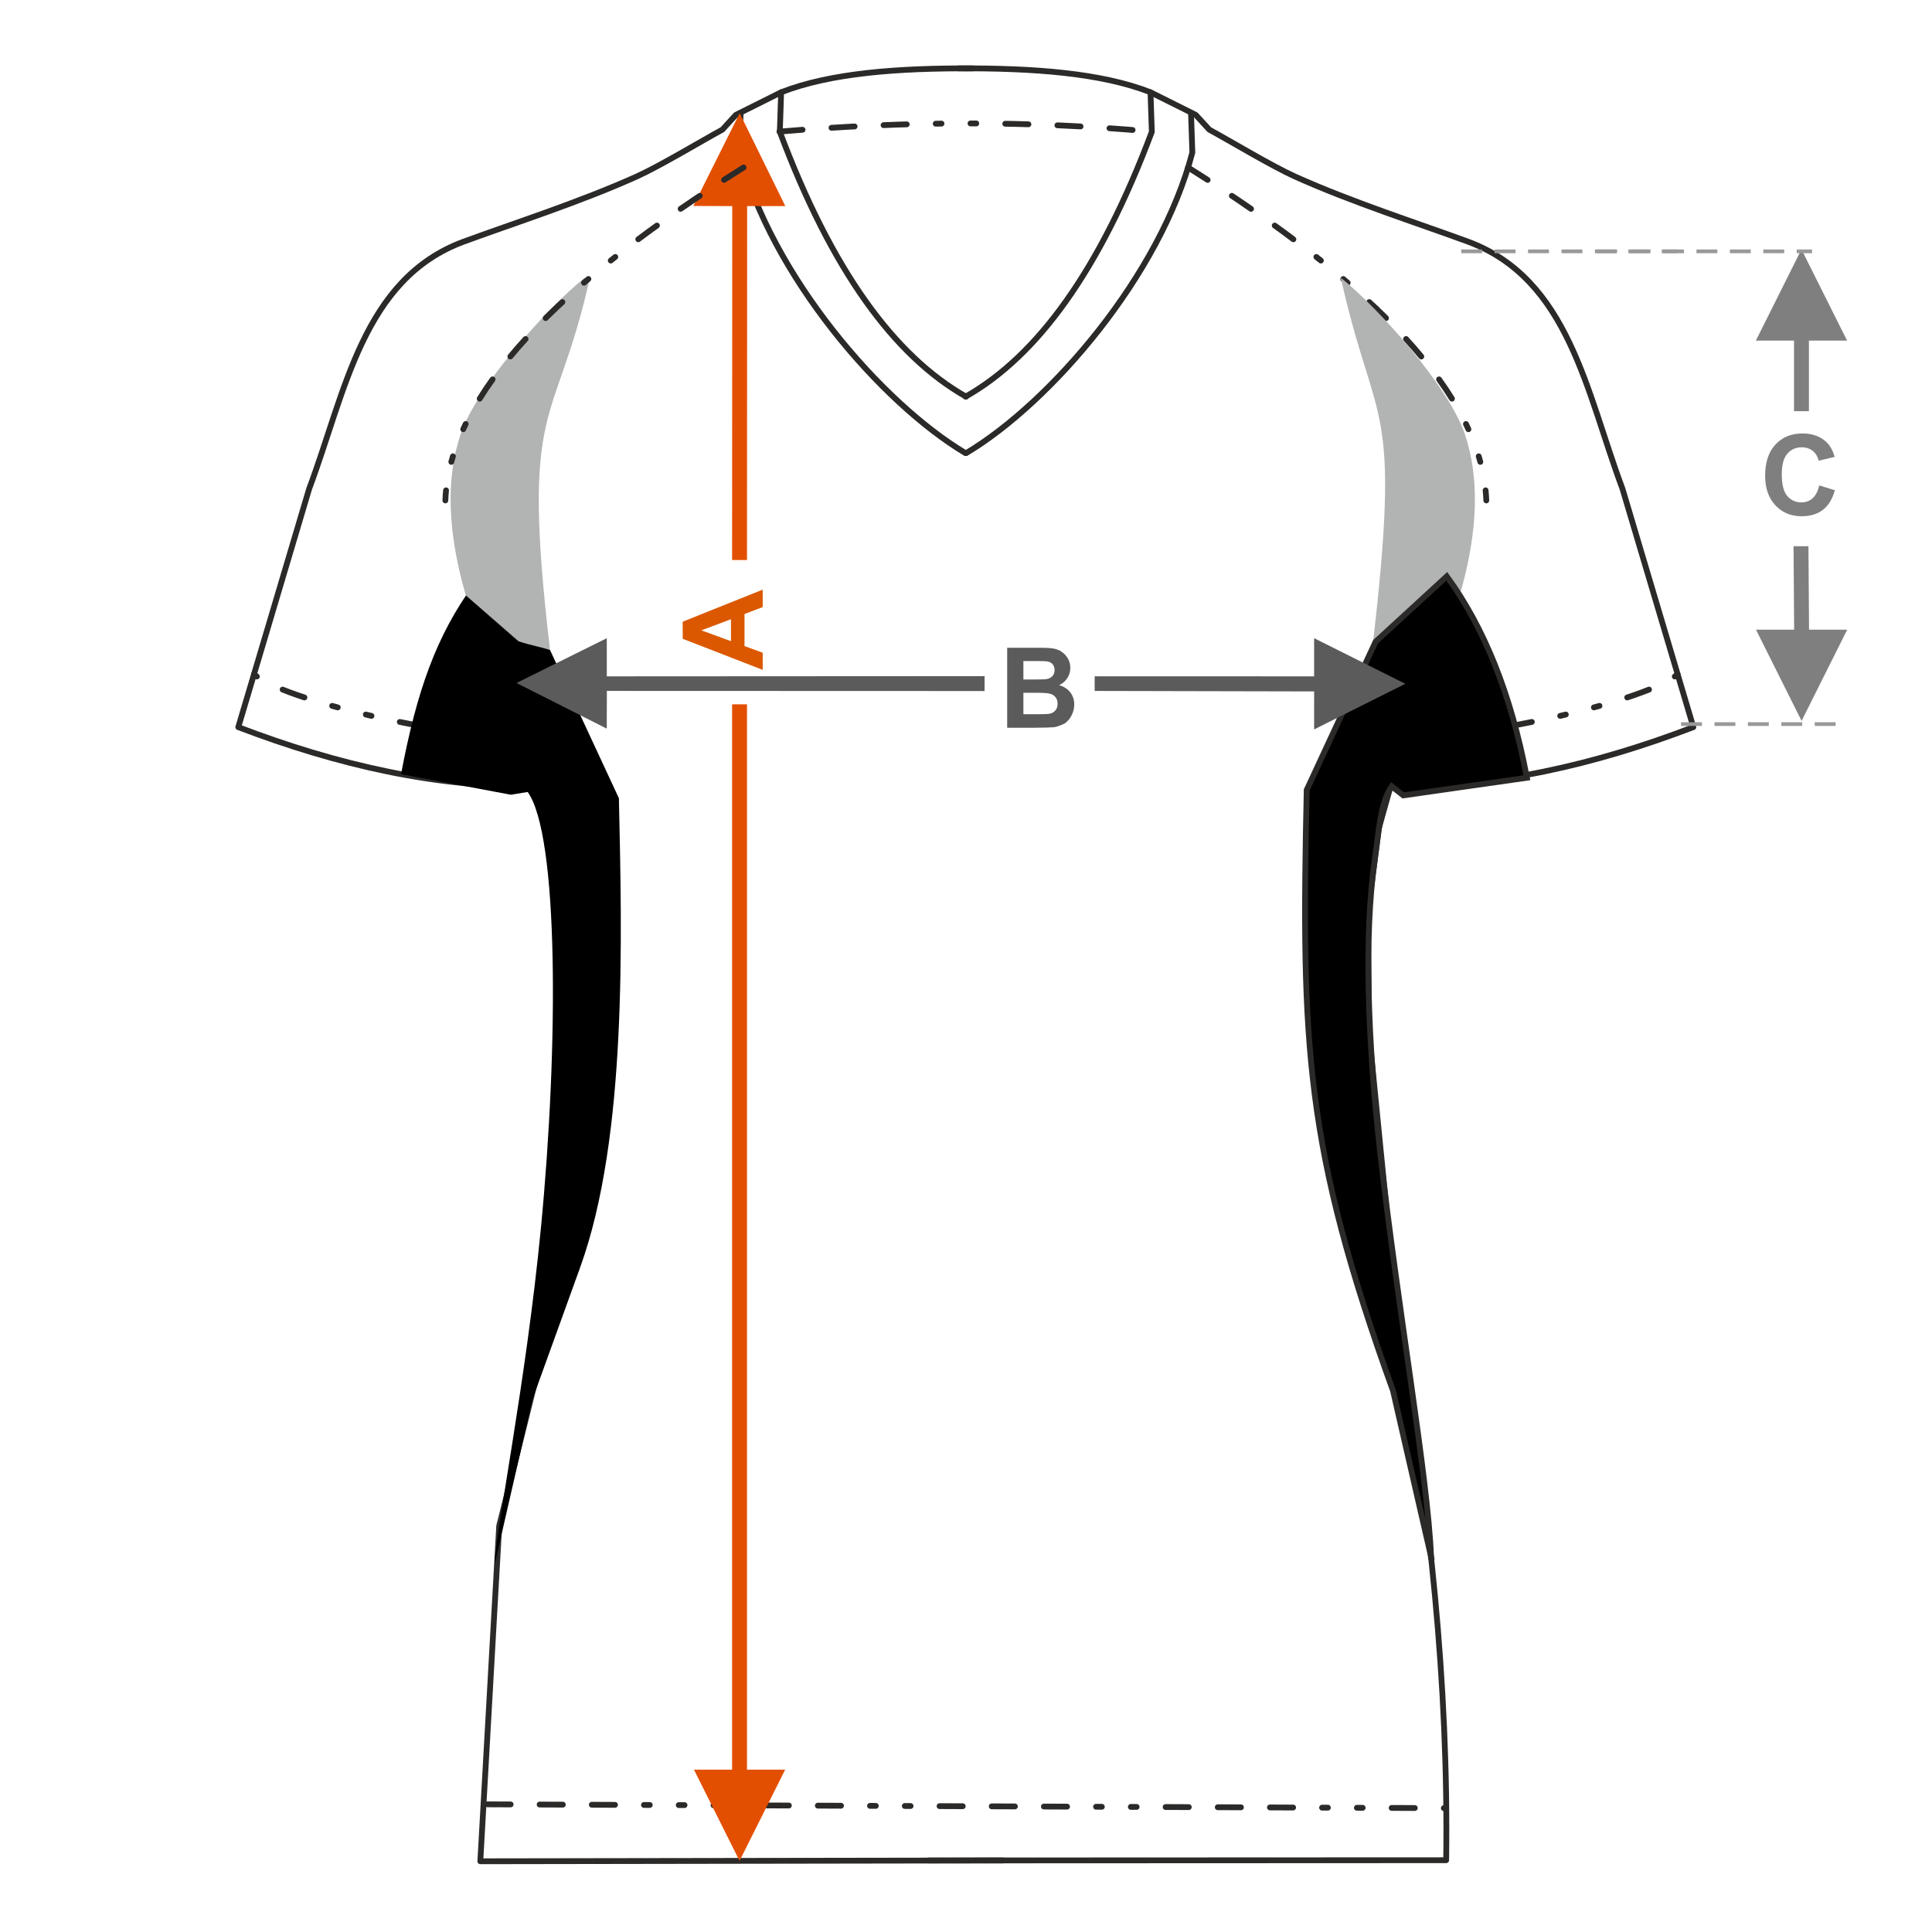 <?xml version="1.0" encoding="UTF-8"?>
<!DOCTYPE svg PUBLIC "-//W3C//DTD SVG 1.1//EN" "http://www.w3.org/Graphics/SVG/1.1/DTD/svg11.dtd">
<!-- Creator: CorelDRAW 2017 -->
<svg xmlns="http://www.w3.org/2000/svg" xml:space="preserve" width="1000px" height="1000px" version="1.1" style="shape-rendering:geometricPrecision; text-rendering:geometricPrecision; image-rendering:optimizeQuality; fill-rule:evenodd; clip-rule:evenodd"
viewBox="0 0 1000 1000"
 xmlns:xlink="http://www.w3.org/1999/xlink">
 <defs>
  <style type="text/css">
   <![CDATA[
    .str2 {stroke:#2B2A29;stroke-width:3;stroke-miterlimit:22.926}
    .str0 {stroke:#2B2A29;stroke-width:3;stroke-linecap:round;stroke-linejoin:round;stroke-miterlimit:22.926}
    .str1 {stroke:#2B2A29;stroke-width:3;stroke-linecap:round;stroke-linejoin:round;stroke-miterlimit:22.926;stroke-dasharray:12 15 12 15 12 15 3 15 3 15}
    .fil1 {fill:none}
    .fil4 {fill:#B2B3B3}
    .fil3 {fill:black}
    .fil0 {fill:#5B5B5B;fill-rule:nonzero}
    .fil6 {fill:#7F7F7F;fill-rule:nonzero}
    .fil7 {fill:#999999;fill-rule:nonzero}
    .fil2 {fill:#DB5800;fill-rule:nonzero}
    .fil5 {fill:#E34F00;fill-rule:nonzero}
   ]]>
  </style>
 </defs>
 <g id="Ebene_x0020_1">
  <path class="fil0" d="M521.317 335.267l16.563 0c3.287,0 5.726,0.136 7.337,0.405 1.619,0.28 3.056,0.849 4.328,1.707 1.272,0.868 2.333,2.014 3.182,3.451 0.848,1.437 1.272,3.056 1.272,4.84 0,1.928 -0.52,3.712 -1.562,5.322 -1.041,1.62 -2.458,2.824 -4.242,3.634 2.517,0.742 4.444,1.996 5.804,3.77 1.35,1.774 2.025,3.856 2.025,6.257 0,1.889 -0.434,3.721 -1.311,5.504 -0.877,1.784 -2.074,3.211 -3.596,4.281 0,0 -3.385,1.716 -5.611,1.967 -1.389,0.144 -4.753,0.24 -10.085,0.279l-14.104 0 0 -41.417zm8.388 6.884l0 9.544 5.475 0c3.249,0 5.274,-0.048 6.064,-0.144 1.427,-0.164 2.555,-0.656 3.375,-1.476 0.819,-0.819 1.224,-1.889 1.224,-3.219 0,-1.282 -0.356,-2.314 -1.06,-3.115 -0.704,-0.8 -1.755,-1.281 -3.144,-1.445 -0.829,-0.097 -3.21,-0.145 -7.133,-0.145l-4.801 0zm0 16.428l0 11.106 7.751 0c3.008,0 4.926,-0.087 5.736,-0.251 1.244,-0.231 2.256,-0.781 3.036,-1.658 0.782,-0.887 1.177,-2.053 1.177,-3.528 0,-1.254 -0.299,-2.305 -0.907,-3.172 -0.597,-0.868 -1.474,-1.505 -2.612,-1.899 -1.138,-0.395 -3.615,-0.598 -7.423,-0.598l-6.758 0z"/>
  <rect class="fil1" x="-0.001" y="-0.001" width="1000.002" height="1000.002"/>
  <path class="fil2" d="M394.78 305.187l0 9.034 -9.428 3.576 0 16.611 9.428 3.442 0 8.869 -41.416 -16.08 0 -8.86 41.416 -16.592zm-16.427 15.329l-15.33 5.755 15.33 5.593 0 -11.348z"/>
  <path class="fil1 str0" d="M496.232 35.399c38.599,-0.204 73.685,2.348 99.267,12.363l23.415 11.693 7.024 7.661c10.661,5.779 32.492,18.929 44.384,24.272 29.716,13.352 63.409,24.092 89.377,33.641 52.392,19.267 61.359,77.96 80.091,127.954l36.693 123.373c-51.085,19.552 -102.942,31.522 -156.107,30.641l14.098 -51.995 -20.732 73.365 -5.777 44.371 0.704 62.472c5.223,52.685 10.446,105.367 15.668,158.05 15.578,86.055 25.467,178.718 24.193,269.586l-267.762 0.119"/>
  <path class="fil1 str0" d="M499.794 205.303c37.201,-21.064 69.593,-65.485 96.389,-137.082l-0.684 -20.459"/>
  <path class="fil1 str0" d="M500.086 234.533c43.652,-26.062 100.52,-91.969 117.072,-155.628l-0.684 -20.458"/>
  <path class="fil1 str1" d="M614.942 86.682c95.603,59.981 152.417,117.736 154.362,172.344"/>
  <path class="fil1 str0" d="M712.349 159.733c19.359,71.674 27.827,167.931 1.393,268.634"/>
  <path class="fil1 str1" d="M727.425 381.001c38.842,1.849 126.71,-18.795 140.908,-32.048"/>
  <path class="fil1 str0" d="M503.588 35.399c-38.598,-0.204 -73.685,2.348 -99.267,12.363l-23.414 11.693 -7.025 7.661c-10.661,5.779 -32.492,18.929 -44.383,24.272 -29.717,13.351 -63.41,24.092 -89.377,33.641 -52.393,19.267 -61.36,77.96 -80.093,127.954l-36.692 123.373c51.085,19.551 102.942,31.522 156.107,30.642l-14.097 -51.996 20.731 73.365 3.902 44.35 1.171 62.493 -10.147 163.693 -22.619 90.927 -9.77 173.56 270.437 -0.425"/>
  <path class="fil1 str0" d="M500.027 205.303c-37.202,-21.064 -69.593,-65.485 -96.389,-137.082l0.683 -20.459"/>
  <path class="fil1 str0" d="M499.735 234.533c-43.652,-26.062 -100.52,-91.969 -117.073,-155.628l0.684 -20.458"/>
  <line class="fil1 str1" x1="252.315" y1="933.922" x2="747.752" y2= "935.888" />
  <path class="fil1 str1" d="M272.396 381.001c-38.843,1.849 -126.711,-18.795 -140.908,-32.048"/>
  <path class="fil1 str1" d="M403.442 68.115c64.943,-5.499 129.164,-5.789 192.546,0"/>
  <path class="fil3" d="M255.978 810.007l19.678 -85.848 24.648 -68.204c24.436,-67.616 21.613,-170.621 20.037,-242.785l-35.658 -76.732 -39.461 -33.973c-19.302,26.453 -29.474,54.935 -37.642,98.239l56.851 10.651 8.69 -1.432c16.065,22.303 16.045,131.042 6.816,226.072 -7.781,80.134 -23.191,155.051 -23.959,174.012z"/>
  <path class="fil4" d="M728.268 331.917l-17.985 3.939c15.448,-131.642 1.509,-112.101 -16.299,-192.12 20.246,16.365 56.049,56.584 64.285,81.158 7.347,21.924 7.147,49.176 -2.714,83.246l-27.287 23.777z"/>
  <path class="fil3 str2" d="M740.711 805.719l-19.678 -85.848c-45.504,-125.91 -47.581,-178.404 -44.685,-310.988l35.657 -76.732 36.857 -33.843c19.303,26.452 33.289,60.952 41.457,104.256l-63.975 9.132 -5.968 -4.699c-5.82,8.079 -6.717,23.396 -8.874,38.57 -5.512,38.772 -3.582,93.691 2.868,150.838 9.255,81.995 24.656,167.749 26.341,209.314z"/>
  <polygon class="fil5" points="379.005,106.676 378.932,289.865 386.645,289.865 386.718,106.676 406.477,106.676 382.861,58.574 358.857,106.61 "/>
  <polygon class="fil5" points="382.788,963.183 359.188,915.967 378.932,915.967 378.932,364.552 386.645,364.552 386.645,915.967 406.404,915.967 "/>
  <path class="fil4" d="M268.371 331.917c6.229,2.065 11.874,3.051 16.312,4.521 -15.448,-131.642 2.831,-112.683 20.64,-192.702 -1.103,0.891 -2.195,1.782 -3.275,2.674 0.202,-0.884 0.404,-1.766 0.607,-2.674 -20.247,16.365 -56.049,56.584 -64.285,81.158 -7.348,21.924 -7.148,49.176 2.714,83.246l27.287 23.777z"/>
  <path class="fil1 str1" d="M384.879 86.682c-95.604,59.981 -152.418,117.736 -154.363,172.344"/>
  <polygon class="fil0" points="680.188,350.075 566.599,350.041 566.599,357.63 680.2,357.879 680.188,377.547 727.404,353.931 680.188,330.33 "/>
  <polygon class="fil0" points="267.337,353.513 314.075,330.33 314.075,350.075 509.615,349.964 509.615,357.676 314.114,357.609 314.049,377.129 "/>
  <polygon class="fil6" points="928.579,176.293 928.579,212.821 936.291,212.821 936.291,176.293 956.05,176.293 932.435,129.077 908.835,176.293 "/>
  <path class="fil6" d="M941.629 251.248l8.098 2.488c-1.243,4.56 -3.316,7.944 -6.208,10.161 -2.892,2.208 -6.556,3.317 -11,3.317 -5.505,0 -10.026,-1.881 -13.574,-5.64 -3.538,-3.76 -5.312,-8.899 -5.312,-15.426 0,-6.893 1.783,-12.253 5.341,-16.07 3.557,-3.819 8.242,-5.727 14.046,-5.727 5.071,0 9.188,1.504 12.35,4.502 1.89,1.774 3.297,4.319 4.242,7.645l-8.272 1.967c-0.491,-2.14 -1.513,-3.837 -3.065,-5.08 -1.563,-1.244 -3.452,-1.862 -5.67,-1.862 -3.074,0 -5.572,1.099 -7.481,3.307 -1.918,2.199 -2.872,5.766 -2.872,10.702 0,5.225 0.944,8.956 2.824,11.173 1.89,2.227 4.339,3.336 7.356,3.336 2.227,0 4.146,-0.704 5.746,-2.121 1.601,-1.417 2.757,-3.635 3.451,-6.672z"/>
  <polygon class="fil6" points="932.501,373.134 908.901,325.917 928.646,325.917 928.336,282.718 936.049,282.718 936.358,325.917 956.117,325.917 "/>
  <path class="fil7" d="M937.918 129.13l-7.938 0 0 1.928 7.938 0 0 -1.928zm-14.424 0l0 1.928 -10.811 0 0 -1.928 10.811 0zm-17.298 0l0 1.928 -10.811 0 0 -1.928 10.811 0zm-17.297 0l0 1.928 -10.811 0 0 -1.928 10.811 0zm-17.298 0l0 1.928 -10.811 0 0 -1.928 10.811 0zm-17.297 0l0 1.928 -10.811 0 0 -1.928 10.811 0zm-17.298 0l0 1.928 -10.811 0 0 -1.928 10.811 0z"/>
  <path class="fil7" d="M868.056 129.13l-7.938 0 0 1.928 7.938 0 0 -1.928zm-14.425 0l0 1.928 -10.811 0 0 -1.928 10.811 0zm-17.297 0l0 1.928 -10.811 0 0 -1.928 10.811 0zm-17.297 0l0 1.928 -10.811 0 0 -1.928 10.811 0zm-17.298 0l0 1.928 -10.811 0 0 -1.928 10.811 0zm-17.298 0l0 1.928 -10.811 0 0 -1.928 10.811 0zm-17.297 0l0 1.928 -10.811 0 0 -1.928 10.811 0z"/>
  <path class="fil7" d="M950.118 373.823l0 1.928 -10.811 0 0 -1.928 10.811 0zm-17.297 0l0 1.928 -10.811 0 0 -1.928 10.811 0zm-17.298 0l0 1.928 -10.811 0 0 -1.928 10.811 0zm-17.297 0l0 1.928 -10.811 0 0 -1.928 10.811 0zm-17.298 0l0 1.928 -10.811 0 0 -1.928 10.811 0z"/>
 </g>
</svg>
